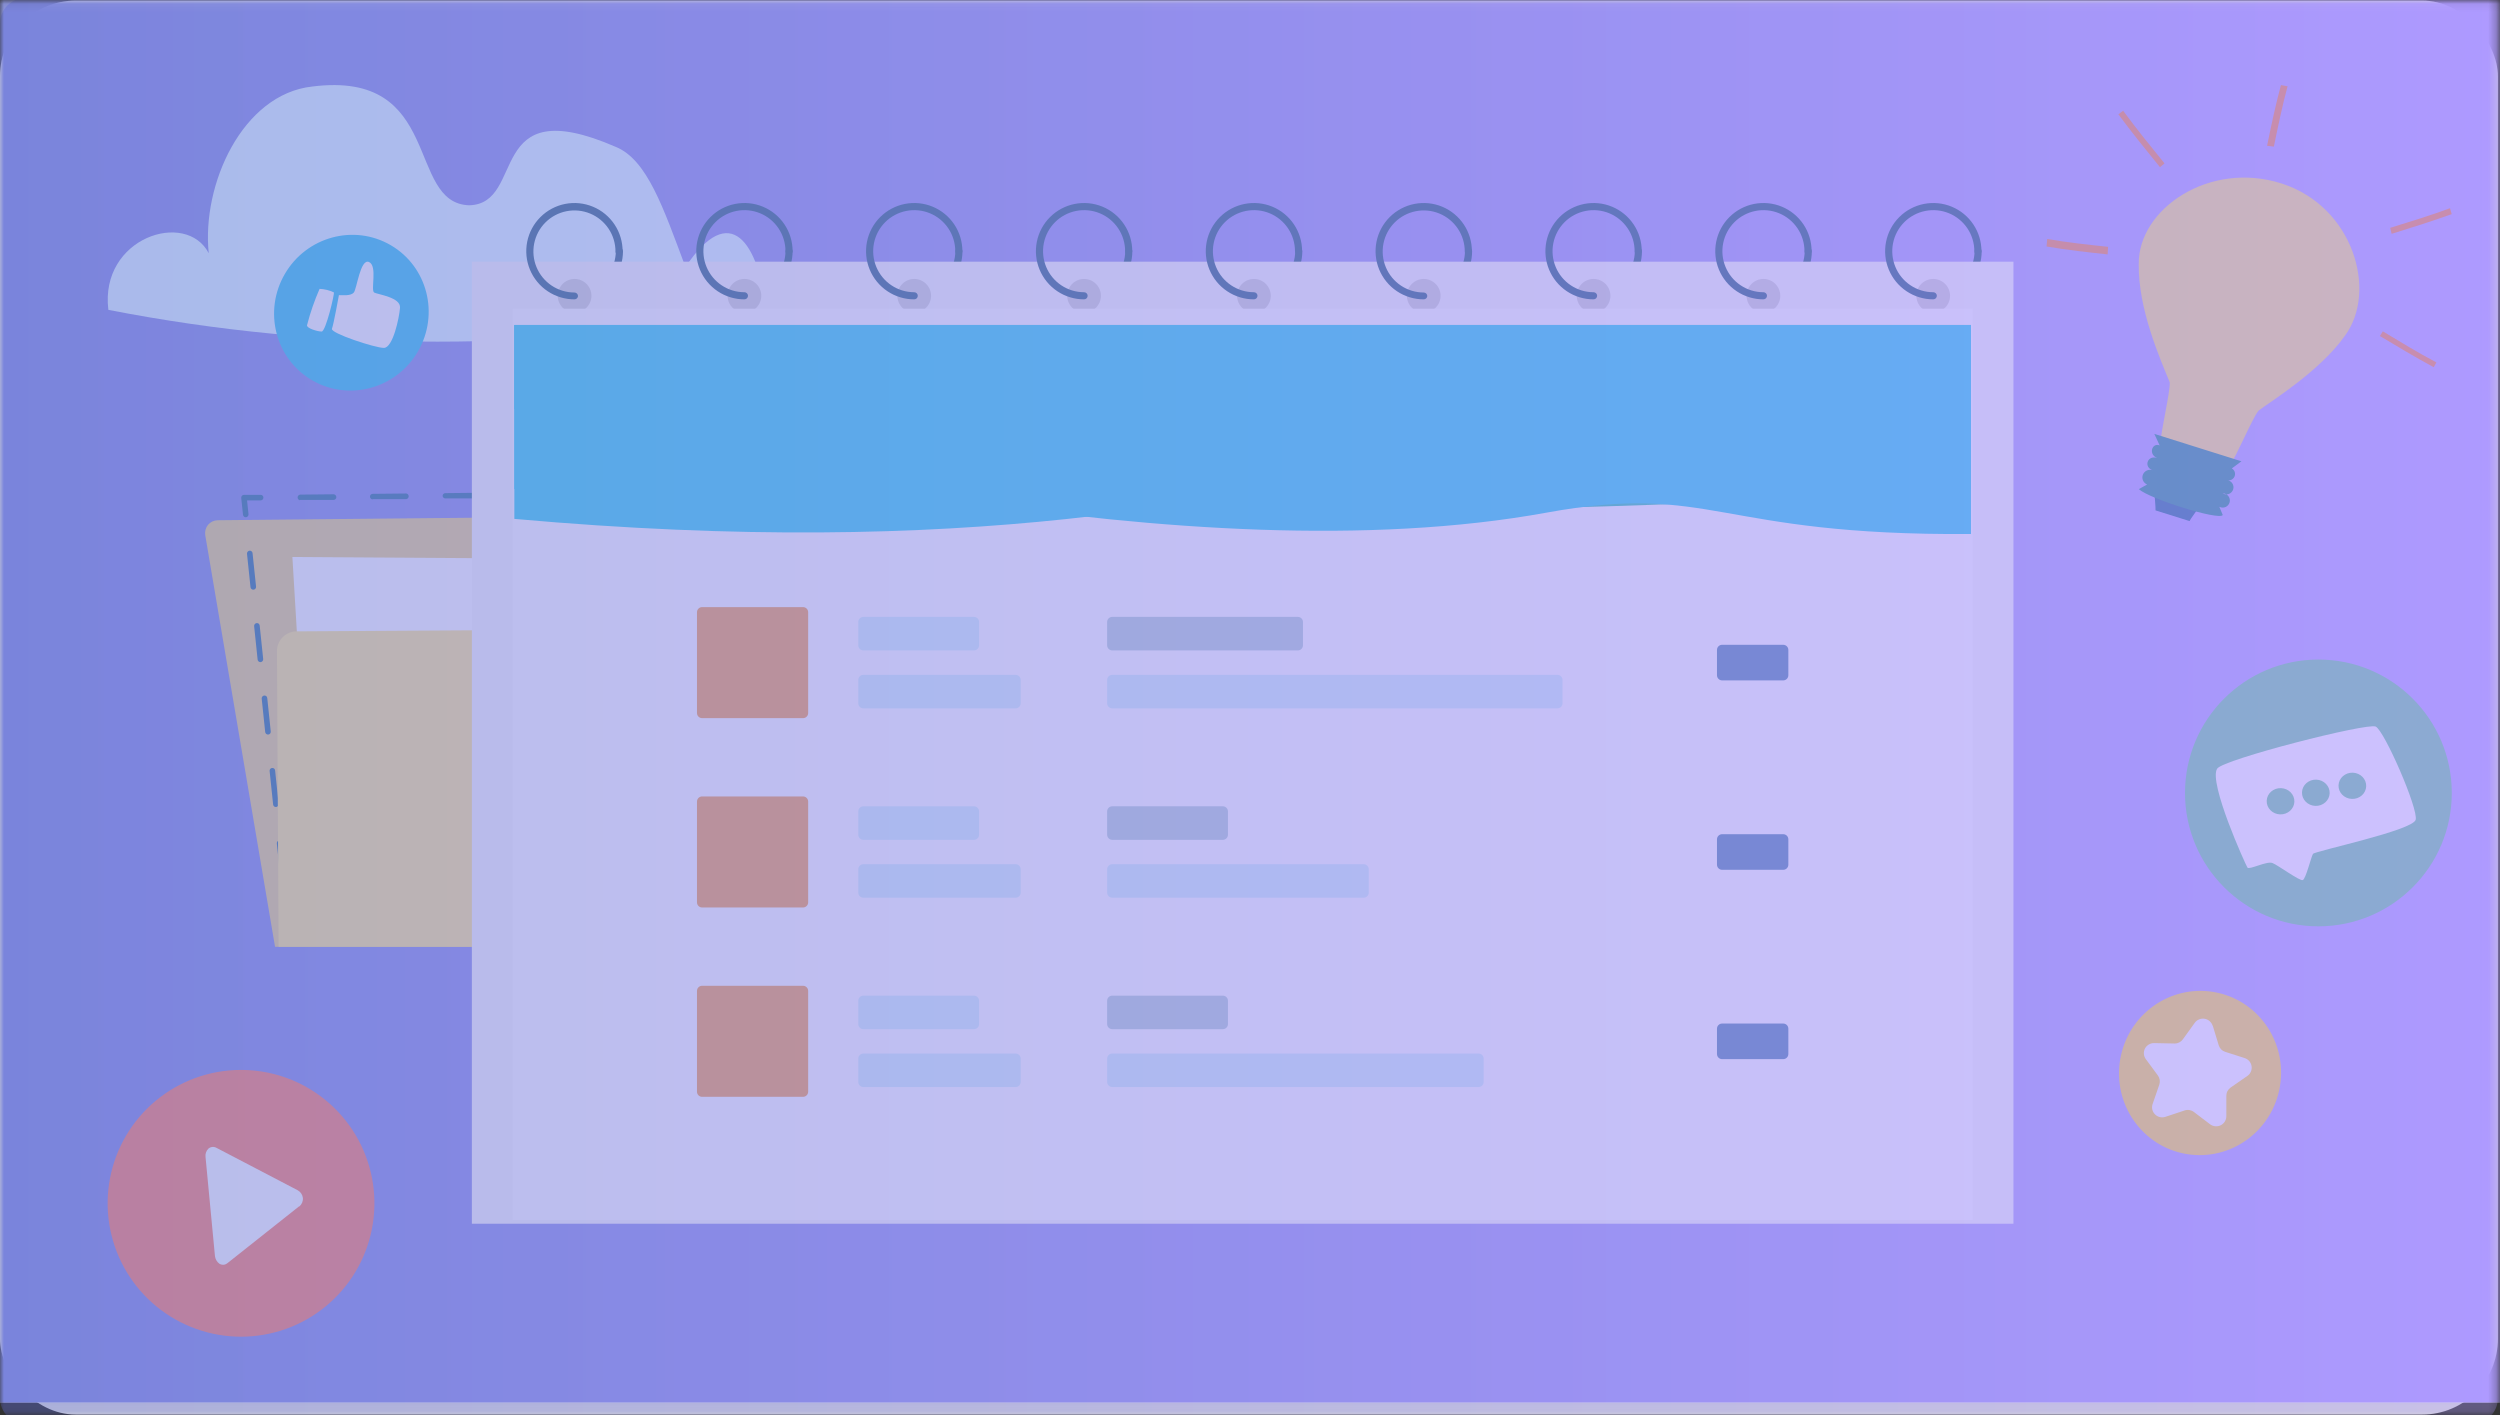 <svg width="318" height="180" viewBox="0 0 318 180" fill="none" xmlns="http://www.w3.org/2000/svg">
<rect x="0" y="0" width="318" height="180" fill="#333333" stroke="none"/>
<rect y="0.074" width="317.733" height="179.86" rx="9.628" fill="#D8D8D8"/>
<mask id="mask0_24_5319" style="mask-type:alpha" maskUnits="userSpaceOnUse" x="0" y="0" width="318" height="180">
<rect y="0.074" width="317.733" height="179.86" fill="white"/>
</mask>
<g mask="url(#mask0_24_5319)">
<path d="M318.283 -0.896H-0.656V178.389H318.283V-0.896Z" fill="white"/>
<path d="M318.162 -0.896H-0.777V178.389H318.162V-0.896Z" fill="url(#paint0_linear_24_5319)"/>
<g opacity="0.39">
<path d="M314.473 -0.267H3.259C1.459 -0.267 -0.001 1.192 -0.001 2.992V177.845C-0.001 179.645 1.459 181.104 3.259 181.104H314.473C316.273 181.104 317.732 179.645 317.732 177.845V2.992C317.732 1.192 316.273 -0.267 314.473 -0.267Z" fill="url(#paint1_linear_24_5319)"/>
<path d="M97.861 120.435L84.343 67.301C84.307 66.845 84.1 66.42 83.763 66.11C83.427 65.8 82.985 65.629 82.528 65.631L27.687 66.175C27.453 66.179 27.223 66.233 27.012 66.333C26.801 66.434 26.613 66.578 26.462 66.756C26.314 66.939 26.206 67.15 26.145 67.377C26.084 67.603 26.071 67.841 26.108 68.073L34.986 120.435H97.861Z" fill="#E5C76A"/>
<path d="M37.99 113.908C38.054 113.908 38.117 113.889 38.171 113.853L41.803 111.584C41.873 111.531 41.921 111.453 41.938 111.366C41.954 111.279 41.938 111.189 41.891 111.114C41.844 111.039 41.771 110.984 41.685 110.96C41.6 110.936 41.509 110.945 41.43 110.985L37.799 113.245C37.736 113.288 37.688 113.35 37.663 113.422C37.637 113.494 37.634 113.572 37.655 113.645C37.676 113.719 37.72 113.784 37.78 113.831C37.84 113.878 37.913 113.905 37.99 113.908ZM36.047 111.865C36.142 111.849 36.229 111.801 36.292 111.729C36.349 111.654 36.375 111.56 36.365 111.466L35.92 107.217C35.91 107.123 35.864 107.035 35.793 106.972C35.717 106.917 35.623 106.891 35.529 106.9C35.484 106.904 35.439 106.917 35.399 106.939C35.358 106.961 35.322 106.991 35.294 107.027C35.263 107.063 35.24 107.105 35.226 107.15C35.212 107.195 35.207 107.243 35.212 107.29L35.657 111.547C35.666 111.636 35.709 111.719 35.776 111.778C35.843 111.837 35.93 111.868 36.02 111.865H36.047ZM45.824 108.997C45.892 108.997 45.958 108.978 46.015 108.942L49.646 106.673C49.702 106.643 49.748 106.598 49.78 106.544C49.812 106.489 49.828 106.427 49.827 106.364C49.825 106.3 49.807 106.238 49.773 106.184C49.74 106.13 49.693 106.086 49.637 106.055C49.582 106.022 49.52 106.004 49.456 106.004C49.391 106.004 49.328 106.022 49.274 106.055L45.643 108.325C45.578 108.366 45.528 108.427 45.5 108.499C45.473 108.571 45.47 108.65 45.491 108.724C45.513 108.797 45.558 108.862 45.62 108.908C45.681 108.954 45.756 108.979 45.833 108.978L45.824 108.997ZM53.667 104.085C53.735 104.086 53.801 104.067 53.858 104.031L57.489 101.761C57.545 101.732 57.592 101.687 57.624 101.632C57.656 101.578 57.672 101.516 57.671 101.453C57.671 101.388 57.653 101.325 57.62 101.271C57.586 101.216 57.538 101.171 57.481 101.141C57.424 101.111 57.361 101.097 57.297 101.101C57.232 101.105 57.17 101.126 57.117 101.162L53.486 103.432C53.421 103.473 53.371 103.534 53.343 103.606C53.316 103.678 53.313 103.757 53.335 103.83C53.356 103.904 53.401 103.969 53.463 104.015C53.525 104.061 53.6 104.086 53.677 104.085H53.667ZM35.085 102.651H35.13C35.223 102.638 35.307 102.588 35.365 102.514C35.423 102.439 35.449 102.345 35.439 102.251L34.994 98.003C34.991 97.956 34.978 97.909 34.956 97.867C34.934 97.825 34.904 97.788 34.867 97.758C34.791 97.701 34.697 97.675 34.603 97.685C34.557 97.69 34.513 97.704 34.472 97.726C34.431 97.748 34.395 97.778 34.366 97.815C34.337 97.851 34.316 97.893 34.304 97.938C34.292 97.983 34.289 98.03 34.295 98.076L34.74 102.333C34.746 102.42 34.786 102.501 34.85 102.56C34.914 102.619 34.998 102.651 35.085 102.651ZM61.511 99.174C61.576 99.174 61.639 99.155 61.693 99.12L65.324 96.85C65.363 96.825 65.397 96.793 65.424 96.754C65.451 96.716 65.469 96.673 65.48 96.628C65.49 96.582 65.491 96.535 65.483 96.489C65.475 96.443 65.458 96.399 65.433 96.36C65.408 96.32 65.375 96.287 65.337 96.26C65.299 96.233 65.256 96.214 65.21 96.204C65.165 96.194 65.118 96.193 65.072 96.201C65.026 96.209 64.982 96.226 64.942 96.251L61.311 98.52C61.246 98.561 61.196 98.623 61.169 98.695C61.142 98.766 61.138 98.845 61.16 98.919C61.181 98.993 61.227 99.058 61.288 99.104C61.35 99.15 61.425 99.174 61.502 99.174H61.511ZM69.345 94.263C69.413 94.263 69.479 94.244 69.536 94.208L73.167 91.939C73.211 91.917 73.25 91.886 73.281 91.848C73.312 91.81 73.335 91.766 73.348 91.719C73.362 91.671 73.365 91.622 73.358 91.573C73.351 91.524 73.334 91.478 73.308 91.436C73.283 91.394 73.248 91.359 73.207 91.331C73.167 91.303 73.121 91.284 73.073 91.275C73.024 91.266 72.975 91.267 72.927 91.278C72.879 91.289 72.835 91.31 72.795 91.34L69.164 93.609C69.1 93.652 69.051 93.713 69.023 93.784C68.996 93.856 68.991 93.934 69.009 94.009C69.032 94.082 69.079 94.146 69.141 94.192C69.203 94.238 69.278 94.263 69.355 94.263H69.345ZM34.123 93.437C34.169 93.432 34.214 93.418 34.255 93.396C34.297 93.374 34.333 93.344 34.363 93.308C34.392 93.272 34.414 93.23 34.428 93.185C34.441 93.14 34.445 93.093 34.44 93.046L33.995 88.789C33.985 88.694 33.94 88.607 33.868 88.544C33.793 88.487 33.699 88.461 33.605 88.471C33.512 88.482 33.427 88.529 33.368 88.602C33.308 88.675 33.28 88.768 33.287 88.861L33.732 93.119C33.743 93.206 33.785 93.285 33.85 93.344C33.915 93.402 33.999 93.435 34.086 93.437H34.123ZM77.189 89.352C77.253 89.352 77.317 89.333 77.371 89.297L81.002 87.028C81.041 87.002 81.075 86.97 81.102 86.932C81.128 86.894 81.147 86.85 81.157 86.805C81.168 86.76 81.169 86.712 81.16 86.666C81.153 86.621 81.135 86.577 81.11 86.537C81.085 86.498 81.053 86.464 81.015 86.437C80.977 86.411 80.933 86.392 80.888 86.382C80.842 86.371 80.796 86.37 80.75 86.378C80.704 86.386 80.659 86.403 80.62 86.428L76.989 88.689C76.922 88.731 76.871 88.794 76.844 88.867C76.816 88.941 76.813 89.022 76.835 89.097C76.858 89.171 76.904 89.235 76.966 89.281C77.028 89.327 77.103 89.351 77.18 89.352H77.189ZM85.023 84.44C85.091 84.442 85.157 84.423 85.214 84.386L88.845 82.116C88.884 82.091 88.918 82.059 88.945 82.021C88.972 81.983 88.991 81.939 89.001 81.894C89.011 81.848 89.012 81.801 89.004 81.755C88.996 81.709 88.979 81.665 88.954 81.626C88.929 81.587 88.897 81.553 88.858 81.526C88.82 81.499 88.777 81.48 88.731 81.47C88.686 81.46 88.639 81.459 88.593 81.467C88.547 81.475 88.503 81.492 88.464 81.517L84.832 83.778C84.769 83.822 84.72 83.885 84.694 83.959C84.668 84.032 84.666 84.112 84.687 84.186C84.709 84.259 84.753 84.323 84.814 84.369C84.874 84.414 84.947 84.44 85.023 84.44ZM33.16 84.223C33.253 84.211 33.339 84.164 33.398 84.091C33.457 84.019 33.486 83.926 33.478 83.832L33.033 79.575C33.023 79.48 32.977 79.392 32.906 79.329C32.83 79.273 32.737 79.247 32.643 79.257C32.55 79.268 32.465 79.315 32.405 79.388C32.346 79.461 32.317 79.554 32.325 79.647L32.77 83.905C32.779 83.992 32.82 84.073 32.885 84.132C32.951 84.191 33.036 84.223 33.124 84.223H33.16ZM90.352 81.118C90.447 81.111 90.535 81.067 90.598 80.996C90.66 80.924 90.693 80.831 90.688 80.737L90.379 76.47C90.372 76.376 90.328 76.289 90.256 76.227C90.185 76.166 90.092 76.136 89.998 76.143C89.904 76.15 89.817 76.194 89.755 76.266C89.694 76.338 89.664 76.43 89.671 76.524L89.98 80.791C89.987 80.88 90.027 80.963 90.093 81.024C90.158 81.085 90.245 81.118 90.334 81.118H90.352ZM32.252 75.008C32.299 75.004 32.344 74.99 32.385 74.968C32.427 74.946 32.463 74.916 32.493 74.879C32.522 74.843 32.544 74.801 32.557 74.756C32.571 74.712 32.575 74.664 32.57 74.618L32.125 70.36C32.121 70.314 32.108 70.27 32.086 70.229C32.064 70.189 32.034 70.153 31.998 70.124C31.962 70.094 31.92 70.071 31.875 70.057C31.829 70.043 31.782 70.038 31.735 70.043C31.643 70.056 31.559 70.104 31.5 70.176C31.441 70.248 31.412 70.34 31.417 70.433L31.862 74.691C31.871 74.778 31.912 74.859 31.978 74.918C32.043 74.977 32.128 75.009 32.216 75.008H32.252ZM89.726 71.876C89.772 71.873 89.817 71.86 89.859 71.839C89.901 71.818 89.938 71.789 89.968 71.754C89.999 71.718 90.022 71.677 90.036 71.633C90.05 71.588 90.056 71.542 90.052 71.495L89.753 67.228C89.743 67.134 89.698 67.046 89.626 66.983C89.591 66.953 89.551 66.93 89.507 66.916C89.463 66.902 89.417 66.897 89.372 66.901C89.325 66.904 89.279 66.916 89.237 66.936C89.195 66.956 89.157 66.985 89.126 67.02C89.065 67.093 89.032 67.187 89.036 67.283L89.344 71.55C89.351 71.639 89.391 71.722 89.457 71.782C89.523 71.843 89.609 71.877 89.698 71.876H89.726ZM31.29 65.794C31.336 65.79 31.38 65.776 31.421 65.754C31.461 65.733 31.497 65.703 31.526 65.667C31.587 65.593 31.616 65.499 31.608 65.404L31.426 63.651H33.151C33.245 63.651 33.335 63.614 33.401 63.548C33.468 63.482 33.505 63.392 33.505 63.298C33.506 63.251 33.498 63.204 33.481 63.161C33.463 63.117 33.437 63.078 33.404 63.044C33.371 63.011 33.331 62.985 33.288 62.968C33.244 62.951 33.198 62.942 33.151 62.944H31.036C30.986 62.944 30.937 62.954 30.892 62.974C30.846 62.995 30.806 63.025 30.773 63.062C30.74 63.099 30.716 63.142 30.7 63.188C30.684 63.235 30.678 63.285 30.682 63.334L30.909 65.476C30.918 65.562 30.957 65.642 31.021 65.701C31.085 65.759 31.167 65.792 31.254 65.794H31.29ZM38.162 63.588H42.429C42.477 63.59 42.524 63.581 42.568 63.562C42.612 63.543 42.651 63.515 42.683 63.479C42.715 63.445 42.742 63.406 42.759 63.362C42.776 63.318 42.784 63.272 42.783 63.225C42.779 63.132 42.74 63.045 42.675 62.98C42.609 62.914 42.521 62.875 42.429 62.871L38.162 62.916C38.077 62.93 37.999 62.973 37.943 63.039C37.887 63.105 37.856 63.189 37.856 63.275C37.856 63.361 37.887 63.445 37.943 63.511C37.999 63.576 38.077 63.62 38.162 63.634V63.588ZM47.413 63.488H51.679C51.765 63.475 51.842 63.431 51.898 63.365C51.954 63.3 51.985 63.216 51.985 63.13C51.985 63.043 51.954 62.96 51.898 62.894C51.842 62.828 51.765 62.785 51.679 62.771L47.413 62.816C47.319 62.816 47.229 62.854 47.163 62.92C47.096 62.986 47.059 63.077 47.059 63.171C47.059 63.264 47.096 63.354 47.163 63.421C47.229 63.487 47.319 63.525 47.413 63.525V63.488ZM56.654 63.398H60.921C60.973 63.406 61.026 63.403 61.077 63.388C61.127 63.374 61.174 63.349 61.214 63.315C61.254 63.281 61.286 63.239 61.308 63.191C61.33 63.143 61.341 63.091 61.341 63.039C61.341 62.986 61.33 62.934 61.308 62.887C61.286 62.839 61.254 62.797 61.214 62.763C61.174 62.728 61.127 62.703 61.077 62.689C61.026 62.675 60.973 62.672 60.921 62.68L56.654 62.726C56.607 62.724 56.561 62.733 56.517 62.75C56.474 62.767 56.434 62.794 56.401 62.827C56.368 62.86 56.342 62.899 56.324 62.943C56.307 62.986 56.299 63.033 56.3 63.08C56.307 63.158 56.341 63.233 56.395 63.29C56.45 63.348 56.521 63.386 56.6 63.398H56.654ZM65.905 63.307L70.171 63.261C70.265 63.261 70.356 63.224 70.422 63.157C70.488 63.091 70.526 63.001 70.526 62.907C70.526 62.813 70.488 62.723 70.422 62.657C70.356 62.59 70.265 62.553 70.171 62.553H65.905C65.811 62.553 65.721 62.59 65.654 62.657C65.588 62.723 65.551 62.813 65.551 62.907C65.551 63.001 65.588 63.091 65.654 63.157C65.721 63.224 65.811 63.261 65.905 63.261V63.307ZM75.146 63.216L79.413 63.171C79.46 63.172 79.507 63.163 79.55 63.146C79.594 63.129 79.633 63.103 79.667 63.071C79.724 63.023 79.764 62.959 79.781 62.888C79.799 62.816 79.793 62.741 79.764 62.673C79.736 62.605 79.686 62.547 79.623 62.51C79.56 62.472 79.487 62.455 79.413 62.462H75.146C75.061 62.476 74.983 62.52 74.927 62.585C74.871 62.651 74.841 62.735 74.841 62.821C74.841 62.907 74.871 62.991 74.927 63.057C74.983 63.122 75.061 63.166 75.146 63.18V63.216ZM84.397 63.125L88.664 63.08C88.757 63.077 88.846 63.039 88.912 62.974C88.977 62.908 89.015 62.819 89.017 62.726C89.017 62.679 89.009 62.633 88.991 62.59C88.973 62.547 88.947 62.508 88.914 62.475C88.881 62.442 88.842 62.416 88.799 62.399C88.756 62.381 88.71 62.372 88.664 62.372H84.397C84.311 62.385 84.234 62.429 84.178 62.495C84.122 62.56 84.091 62.644 84.091 62.73C84.091 62.817 84.122 62.9 84.178 62.966C84.234 63.032 84.311 63.075 84.397 63.089V63.125Z" fill="#015288"/>
<path d="M93.948 85.149L93.04 71.214L37.192 70.851L39.534 109.995L93.948 85.149Z" fill="white"/>
<path d="M35.44 120.435L35.231 82.897C35.212 82.237 35.453 81.594 35.904 81.11C36.354 80.626 36.977 80.338 37.638 80.31L75.402 80.074C76.141 80.015 76.855 79.782 77.486 79.394C78.117 79.005 78.647 78.473 79.033 77.841L80.195 75.762C80.581 75.129 81.112 74.597 81.743 74.209C82.374 73.821 83.088 73.588 83.827 73.529L95.138 73.456C95.799 73.477 96.426 73.758 96.883 74.237C97.339 74.716 97.59 75.355 97.58 76.016L97.825 120.435H35.44Z" fill="#FFE36E"/>
<path d="M68.866 89.769H69.093C69.433 89.734 69.761 89.619 70.048 89.433C70.335 89.247 70.574 88.995 70.745 88.698C71.97 86.501 69.837 81.754 68.929 79.729L68.72 79.266C68.611 79.012 68.493 78.685 68.366 78.304C67.604 76.207 66.333 72.693 63.373 73.638C60.114 74.663 60.55 76.788 60.949 78.667C61.057 79.136 61.133 79.612 61.176 80.092H61.558C61.513 79.594 61.431 79.099 61.312 78.612C60.94 76.797 60.55 74.936 63.492 74.001C66.106 73.184 67.25 76.352 68.031 78.449C68.167 78.83 68.284 79.166 68.403 79.43C68.52 79.693 68.52 79.72 68.611 79.901C69.419 81.717 71.571 86.501 70.427 88.535C70.285 88.784 70.086 88.997 69.846 89.155C69.606 89.312 69.332 89.411 69.047 89.443C68.885 89.462 68.721 89.448 68.565 89.402C68.409 89.355 68.263 89.276 68.139 89.17C66.487 87.899 65.688 82.943 65.543 81.318H65.162C65.325 83.133 66.133 88.072 67.885 89.433C68.167 89.649 68.511 89.767 68.866 89.769Z" fill="#0086CA"/>
<path d="M294.9 117.829C304.27 117.829 311.867 110.233 311.867 100.862C311.867 91.492 304.27 83.895 294.9 83.895C285.529 83.895 277.933 91.492 277.933 100.862C277.933 110.233 285.529 117.829 294.9 117.829Z" fill="#57C58D"/>
<path d="M282.027 97.767C282.817 96.587 301.091 91.912 302.189 92.42C303.288 92.928 307.636 102.905 307.273 104.276C306.91 105.647 294.437 108.252 294.21 108.615C293.983 108.978 293.302 111.802 292.911 111.947C292.521 112.092 289.789 110.068 289.062 109.777C288.336 109.487 286.094 110.685 285.876 110.358C285.658 110.032 280.874 99.501 282.027 97.767Z" fill="white"/>
<path d="M291.844 101.986C291.878 101.065 291.118 100.288 290.146 100.252C289.174 100.216 288.358 100.934 288.324 101.856C288.29 102.777 289.05 103.554 290.022 103.59C290.994 103.626 291.809 102.908 291.844 101.986Z" fill="#57C58D"/>
<path d="M296.332 100.905C296.367 99.984 295.607 99.207 294.635 99.171C293.663 99.135 292.847 99.853 292.813 100.775C292.778 101.696 293.538 102.473 294.51 102.51C295.482 102.546 296.298 101.827 296.332 100.905Z" fill="#57C58D"/>
<path d="M300.98 100.019C301.014 99.097 300.254 98.321 299.282 98.285C298.31 98.249 297.494 98.967 297.46 99.889C297.426 100.811 298.186 101.587 299.158 101.623C300.13 101.659 300.946 100.941 300.98 100.019Z" fill="#57C58D"/>
<path d="M290.011 138.17C290.954 132.477 287.168 127.108 281.554 126.177C275.94 125.247 270.624 129.108 269.681 134.801C268.737 140.494 272.523 145.863 278.137 146.794C283.751 147.724 289.067 143.863 290.011 138.17Z" fill="#FCD329"/>
<path d="M281.465 130.475L282.219 132.953C282.279 133.151 282.386 133.332 282.532 133.479C282.677 133.626 282.857 133.735 283.054 133.797L285.523 134.587C285.751 134.66 285.954 134.794 286.109 134.976C286.264 135.157 286.365 135.379 286.401 135.615C286.437 135.851 286.406 136.092 286.312 136.312C286.218 136.531 286.064 136.72 285.868 136.857L283.735 138.336C283.565 138.455 283.427 138.612 283.332 138.796C283.237 138.979 283.189 139.183 283.19 139.39V141.977C283.192 142.216 283.126 142.451 283.001 142.655C282.876 142.858 282.696 143.023 282.482 143.13C282.268 143.237 282.028 143.283 281.789 143.262C281.55 143.241 281.322 143.154 281.129 143.012L279.06 141.441C278.894 141.315 278.699 141.232 278.493 141.198C278.288 141.165 278.077 141.183 277.879 141.251L275.419 142.068C275.193 142.141 274.95 142.15 274.719 142.092C274.488 142.034 274.277 141.912 274.112 141.741C273.943 141.574 273.826 141.362 273.773 141.131C273.72 140.899 273.733 140.657 273.812 140.434L274.657 137.983C274.726 137.787 274.746 137.577 274.716 137.371C274.686 137.165 274.607 136.97 274.484 136.802L272.95 134.723C272.807 134.531 272.721 134.302 272.702 134.063C272.682 133.824 272.731 133.584 272.841 133.371C272.953 133.16 273.12 132.985 273.325 132.863C273.53 132.741 273.765 132.678 274.003 132.681L276.6 132.735C276.807 132.74 277.012 132.693 277.197 132.6C277.382 132.506 277.542 132.369 277.662 132.2L279.178 130.094C279.319 129.902 279.511 129.752 279.732 129.663C279.953 129.573 280.195 129.547 280.43 129.586C280.665 129.626 280.885 129.73 281.064 129.887C281.244 130.043 281.376 130.247 281.447 130.475H281.465Z" fill="white"/>
<path d="M288.373 18.543C288.89 16.019 289.435 13.413 290.134 10.826L290.979 10.972C290.289 13.541 289.753 16.146 289.236 18.652" fill="#F37934"/>
<path d="M274.748 21.266C272.987 19.096 271.171 16.863 269.455 14.539L270.063 14.085C271.761 16.4 273.576 18.624 275.328 20.785" fill="#F37934"/>
<path d="M268.092 32.359C265.559 32.087 262.936 31.806 260.321 31.352L260.403 30.399C262.999 30.853 265.614 31.125 268.146 31.397" fill="#F37934"/>
<path d="M304.032 28.982C306.529 28.21 309.107 27.42 311.64 26.485L311.858 27.239C309.307 28.147 306.72 28.973 304.214 29.744" fill="#F37934"/>
<path d="M303.09 42.146C305.296 43.471 307.566 44.869 309.908 46.095L309.572 46.712C307.22 45.441 304.942 44.07 302.727 42.745" fill="#F37934"/>
<path fill-rule="evenodd" clip-rule="evenodd" d="M274.02 62.372C274.02 62.526 274.22 64.759 274.184 64.923L278.523 66.284C278.523 66.121 279.858 64.378 279.894 64.215L274.02 62.372Z" fill="#015288"/>
<path fill-rule="evenodd" clip-rule="evenodd" d="M275.99 48.637C276.072 49.817 274.801 55.118 274.837 56.29L283.671 59.104C284.424 58.196 286.512 53.121 287.302 52.223C288.773 51.097 295.118 47.212 298.295 42.681C302.435 37.053 299.375 26.268 290.207 23.336C281.038 20.404 271.978 26.577 272.05 33.576C271.96 39.323 274.783 45.659 275.99 48.637Z" fill="#F7DA64"/>
<path fill-rule="evenodd" clip-rule="evenodd" d="M274.029 55.191C274.383 55.944 274.546 56.307 274.71 56.661C273.757 56.253 273.203 57.805 274.419 58.268C273.166 57.814 272.604 59.412 273.829 59.82C273.589 59.731 273.324 59.739 273.09 59.842C272.856 59.946 272.672 60.137 272.576 60.374C272.483 60.611 272.488 60.876 272.588 61.11C272.688 61.345 272.876 61.53 273.112 61.627L272.059 62.217C273.421 63.47 282.299 66.23 282.735 65.512C282.599 65.186 282.453 64.823 282.299 64.459C282.421 64.525 282.557 64.562 282.695 64.567C282.834 64.573 282.972 64.546 283.099 64.49C283.225 64.434 283.338 64.349 283.427 64.243C283.516 64.136 283.579 64.011 283.612 63.876C283.645 63.741 283.647 63.601 283.617 63.465C283.587 63.33 283.526 63.203 283.44 63.094C283.353 62.986 283.244 62.899 283.118 62.84C282.993 62.78 282.855 62.751 282.717 62.753C282.834 62.825 282.967 62.87 283.104 62.883C283.242 62.897 283.381 62.878 283.51 62.83C283.64 62.782 283.756 62.704 283.851 62.604C283.946 62.504 284.017 62.383 284.059 62.251C284.1 62.119 284.111 61.98 284.09 61.843C284.069 61.707 284.018 61.577 283.939 61.463C283.86 61.349 283.756 61.255 283.636 61.188C283.515 61.12 283.381 61.081 283.243 61.073C283.436 61.13 283.643 61.114 283.825 61.029C284.007 60.944 284.152 60.795 284.232 60.61C284.312 60.427 284.321 60.221 284.257 60.031C284.194 59.842 284.062 59.682 283.888 59.584L285.113 58.676L274.029 55.191Z" fill="#02797D"/>
<path d="M13.78 39.377C12.681 30.217 23.684 26.667 26.552 32.214C25.645 23.472 30.819 11.997 39.707 11.008C56.483 8.874 51.617 25.859 59.678 26.114C67.05 25.923 61.557 11.407 78.316 18.679C82.319 20.304 84.362 26.413 87.194 33.966C92.931 25.351 96.454 30.961 97.507 39.413C69.858 44.805 41.428 44.805 13.78 39.413V39.377Z" fill="#D9F8FF"/>
<path d="M53.16 44.706C55.923 39.962 54.374 33.908 49.7 31.186C45.025 28.463 38.995 30.101 36.232 34.845C33.469 39.589 35.019 45.642 39.693 48.365C44.368 51.088 50.397 49.45 53.16 44.706Z" fill="#00BAF0"/>
<path d="M43.111 37.543C43.611 37.543 44.609 37.661 45 37.216C45.39 36.771 45.835 32.831 46.943 33.331C48.05 33.83 47.106 36.962 47.605 37.216C48.105 37.47 50.991 37.824 50.882 39.15C50.773 40.475 49.974 44.252 48.83 44.252C47.687 44.252 42.004 42.373 42.222 41.819C42.44 41.265 43.111 37.543 43.111 37.543Z" fill="white"/>
<path d="M40.65 36.744C41.279 36.771 41.896 36.922 42.466 37.189C42.584 37.325 41.44 42.173 40.913 42.173C40.387 42.173 38.998 41.755 39.052 41.374C39.46 39.791 39.995 38.242 40.65 36.744Z" fill="white"/>
<path d="M29.076 136.167C25.167 136.533 21.507 138.244 18.718 141.007C15.929 143.77 14.184 147.414 13.782 151.319C13.379 155.225 14.343 159.149 16.509 162.423C18.675 165.697 21.91 168.118 25.662 169.274C29.413 170.431 33.45 170.25 37.084 168.764C40.717 167.277 43.723 164.577 45.588 161.122C47.453 157.668 48.063 153.674 47.314 149.82C46.564 145.966 44.501 142.492 41.477 139.989C38.013 137.121 33.553 135.747 29.076 136.167Z" fill="#FF6243"/>
<path d="M38.027 153.461L28.949 160.659C28.819 160.775 28.659 160.851 28.486 160.877C28.291 160.893 28.096 160.852 27.924 160.759C27.763 160.644 27.629 160.496 27.529 160.326C27.429 160.155 27.365 159.966 27.342 159.77L26.144 147.178C26.117 146.982 26.136 146.781 26.201 146.594C26.266 146.406 26.374 146.236 26.517 146.098C26.658 145.981 26.832 145.91 27.015 145.893C27.198 145.877 27.382 145.917 27.542 146.008L37.864 151.4C38.045 151.498 38.2 151.638 38.315 151.809C38.431 151.979 38.503 152.176 38.527 152.38C38.545 152.586 38.511 152.793 38.431 152.983C38.35 153.172 38.224 153.34 38.064 153.47L38.027 153.461Z" fill="white"/>
<path d="M99.415 35.555C99.331 35.554 99.249 35.531 99.177 35.488C99.105 35.445 99.046 35.383 99.006 35.31C98.966 35.239 98.946 35.16 98.946 35.079C98.946 34.998 98.966 34.918 99.006 34.847C99.59 33.993 99.906 32.985 99.914 31.951C99.914 31.831 99.962 31.715 100.047 31.63C100.132 31.545 100.247 31.497 100.368 31.497C100.487 31.5 100.602 31.548 100.686 31.633C100.771 31.718 100.819 31.832 100.821 31.951C100.821 33.16 100.461 34.342 99.787 35.346C99.747 35.409 99.692 35.461 99.627 35.497C99.562 35.534 99.489 35.554 99.415 35.555Z" fill="#02446A"/>
<path d="M77.808 35.555C77.726 35.553 77.646 35.53 77.577 35.487C77.507 35.444 77.45 35.384 77.412 35.312C77.373 35.24 77.353 35.159 77.356 35.078C77.359 34.996 77.383 34.916 77.426 34.847C78.01 33.993 78.326 32.985 78.334 31.951C78.334 31.831 78.382 31.715 78.467 31.63C78.552 31.545 78.667 31.497 78.788 31.497C78.908 31.497 79.024 31.545 79.109 31.63C79.194 31.715 79.242 31.831 79.242 31.951C79.244 33.16 78.887 34.342 78.216 35.346C78.171 35.413 78.11 35.467 78.039 35.504C77.967 35.54 77.888 35.558 77.808 35.555Z" fill="#02446A"/>
<path d="M142.616 35.555C142.534 35.554 142.454 35.53 142.384 35.487C142.314 35.444 142.256 35.383 142.217 35.31C142.175 35.24 142.152 35.16 142.152 35.079C142.152 34.997 142.175 34.917 142.217 34.847C142.805 33.995 143.121 32.986 143.125 31.951C143.125 31.831 143.173 31.715 143.258 31.63C143.343 31.545 143.458 31.497 143.579 31.497C143.699 31.497 143.815 31.545 143.9 31.63C143.985 31.715 144.033 31.831 144.033 31.951C144.035 33.16 143.678 34.342 143.007 35.346C142.964 35.41 142.906 35.463 142.838 35.5C142.77 35.536 142.694 35.555 142.616 35.555Z" fill="#02446A"/>
<path d="M121.01 35.555C120.928 35.553 120.848 35.529 120.778 35.486C120.708 35.443 120.65 35.382 120.611 35.31C120.566 35.241 120.542 35.161 120.542 35.079C120.542 34.997 120.566 34.916 120.611 34.847C121.195 33.994 121.511 32.985 121.518 31.951C121.521 31.832 121.569 31.718 121.654 31.633C121.738 31.548 121.853 31.5 121.972 31.497C122.093 31.497 122.208 31.545 122.293 31.63C122.378 31.715 122.426 31.831 122.426 31.951C122.429 33.16 122.072 34.342 121.401 35.346C121.359 35.412 121.301 35.465 121.233 35.502C121.164 35.538 121.087 35.557 121.01 35.555Z" fill="#02446A"/>
<path d="M207.423 35.555C207.341 35.553 207.262 35.53 207.192 35.487C207.122 35.444 207.065 35.384 207.027 35.312C206.988 35.24 206.969 35.159 206.972 35.078C206.974 34.996 206.998 34.916 207.042 34.847C207.625 33.993 207.941 32.985 207.95 31.951C207.95 31.831 207.997 31.715 208.082 31.63C208.168 31.545 208.283 31.497 208.403 31.497C208.524 31.497 208.639 31.545 208.724 31.63C208.809 31.715 208.857 31.831 208.857 31.951C208.861 33.161 208.5 34.344 207.822 35.346C207.78 35.414 207.721 35.468 207.651 35.505C207.581 35.542 207.502 35.559 207.423 35.555Z" fill="#02446A"/>
<path d="M185.818 35.555C185.736 35.553 185.657 35.53 185.587 35.487C185.518 35.444 185.461 35.384 185.422 35.312C185.383 35.24 185.364 35.159 185.366 35.078C185.369 34.996 185.393 34.916 185.436 34.847C186.02 33.993 186.336 32.985 186.344 31.951C186.344 31.831 186.392 31.715 186.477 31.63C186.562 31.545 186.678 31.497 186.798 31.497C186.919 31.497 187.034 31.545 187.12 31.63C187.205 31.715 187.252 31.831 187.252 31.951C187.256 33.161 186.895 34.344 186.218 35.346C186.176 35.414 186.116 35.468 186.046 35.505C185.976 35.542 185.897 35.559 185.818 35.555Z" fill="#02446A"/>
<path d="M164.222 35.555C164.141 35.553 164.061 35.53 163.991 35.487C163.922 35.444 163.865 35.384 163.826 35.312C163.787 35.24 163.768 35.159 163.77 35.078C163.773 34.996 163.798 34.916 163.841 34.847C164.425 33.993 164.741 32.985 164.749 31.951C164.749 31.831 164.796 31.715 164.881 31.63C164.966 31.545 165.082 31.497 165.203 31.497C165.322 31.5 165.436 31.548 165.521 31.633C165.606 31.718 165.654 31.832 165.657 31.951C165.656 33.16 165.295 34.342 164.622 35.346C164.581 35.409 164.526 35.461 164.462 35.497C164.397 35.534 164.324 35.554 164.249 35.555H164.222Z" fill="#02446A"/>
<path d="M250.635 35.555C250.554 35.553 250.474 35.53 250.404 35.487C250.335 35.444 250.278 35.384 250.239 35.312C250.2 35.24 250.181 35.159 250.184 35.078C250.187 34.996 250.211 34.916 250.254 34.847C250.838 33.993 251.154 32.985 251.162 31.951C251.162 31.831 251.21 31.715 251.295 31.63C251.38 31.545 251.495 31.497 251.616 31.497C251.735 31.5 251.849 31.548 251.934 31.633C252.019 31.718 252.067 31.832 252.07 31.951C252.073 33.161 251.713 34.344 251.035 35.346C250.993 35.414 250.933 35.468 250.863 35.505C250.793 35.542 250.714 35.559 250.635 35.555Z" fill="#02446A"/>
<path d="M229.03 35.555C228.948 35.553 228.869 35.53 228.799 35.487C228.73 35.444 228.673 35.384 228.634 35.312C228.595 35.24 228.576 35.159 228.579 35.078C228.581 34.996 228.605 34.916 228.649 34.847C229.232 33.993 229.548 32.985 229.556 31.951C229.556 31.831 229.604 31.715 229.689 31.63C229.775 31.545 229.89 31.497 230.01 31.497C230.13 31.5 230.244 31.548 230.329 31.633C230.414 31.718 230.462 31.832 230.464 31.951C230.468 33.161 230.108 34.344 229.43 35.346C229.39 35.41 229.335 35.462 229.27 35.498C229.205 35.535 229.132 35.554 229.057 35.555H229.03Z" fill="#02446A"/>
<path d="M256.109 33.286H60.023V155.658H256.109V33.286Z" fill="#F7F7F7"/>
<path d="M73.087 39.767C74.271 39.767 75.23 38.808 75.23 37.625C75.23 36.442 74.271 35.483 73.087 35.483C71.904 35.483 70.945 36.442 70.945 37.625C70.945 38.808 71.904 39.767 73.087 39.767Z" fill="#CCCCCC"/>
<path d="M94.693 39.767C95.876 39.767 96.835 38.808 96.835 37.625C96.835 36.442 95.876 35.483 94.693 35.483C93.51 35.483 92.55 36.442 92.55 37.625C92.55 38.808 93.51 39.767 94.693 39.767Z" fill="#CCCCCC"/>
<path d="M116.289 39.767C117.473 39.767 118.432 38.808 118.432 37.625C118.432 36.442 117.473 35.483 116.289 35.483C115.106 35.483 114.147 36.442 114.147 37.625C114.147 38.808 115.106 39.767 116.289 39.767Z" fill="#CCCCCC"/>
<path d="M137.895 39.767C139.078 39.767 140.037 38.808 140.037 37.625C140.037 36.442 139.078 35.483 137.895 35.483C136.712 35.483 135.752 36.442 135.752 37.625C135.752 38.808 136.712 39.767 137.895 39.767Z" fill="#CCCCCC"/>
<path d="M159.501 39.767C160.684 39.767 161.643 38.808 161.643 37.625C161.643 36.442 160.684 35.483 159.501 35.483C158.318 35.483 157.359 36.442 157.359 37.625C157.359 38.808 158.318 39.767 159.501 39.767Z" fill="#CCCCCC"/>
<path d="M181.098 39.767C182.282 39.767 183.241 38.808 183.241 37.625C183.241 36.442 182.282 35.483 181.098 35.483C179.915 35.483 178.956 36.442 178.956 37.625C178.956 38.808 179.915 39.767 181.098 39.767Z" fill="#CCCCCC"/>
<path d="M202.703 39.767C203.886 39.767 204.846 38.808 204.846 37.625C204.846 36.442 203.886 35.483 202.703 35.483C201.52 35.483 200.561 36.442 200.561 37.625C200.561 38.808 201.52 39.767 202.703 39.767Z" fill="#CCCCCC"/>
<path d="M224.309 39.767C225.492 39.767 226.451 38.808 226.451 37.625C226.451 36.442 225.492 35.483 224.309 35.483C223.126 35.483 222.167 36.442 222.167 37.625C222.167 38.808 223.126 39.767 224.309 39.767Z" fill="#CCCCCC"/>
<path d="M245.905 39.767C247.089 39.767 248.048 38.808 248.048 37.625C248.048 36.442 247.089 35.483 245.905 35.483C244.722 35.483 243.763 36.442 243.763 37.625C243.763 38.808 244.722 39.767 245.905 39.767Z" fill="#CCCCCC"/>
<path d="M73.087 38.079C71.873 38.082 70.685 37.725 69.674 37.052C68.663 36.38 67.875 35.422 67.409 34.3C66.944 33.179 66.822 31.944 67.059 30.753C67.297 29.562 67.883 28.469 68.743 27.612C69.603 26.754 70.698 26.172 71.889 25.938C73.081 25.704 74.315 25.83 75.435 26.299C76.555 26.767 77.51 27.558 78.18 28.571C78.85 29.584 79.204 30.773 79.197 31.987C79.197 32.108 79.149 32.223 79.064 32.308C78.978 32.394 78.863 32.441 78.743 32.441C78.622 32.441 78.507 32.394 78.422 32.308C78.337 32.223 78.289 32.108 78.289 31.987C78.289 30.955 77.983 29.946 77.409 29.087C76.835 28.229 76.02 27.56 75.066 27.165C74.112 26.77 73.063 26.666 72.051 26.868C71.038 27.069 70.108 27.566 69.378 28.296C68.648 29.026 68.151 29.956 67.949 30.969C67.748 31.982 67.851 33.031 68.246 33.985C68.641 34.939 69.311 35.754 70.169 36.328C71.028 36.901 72.037 37.207 73.069 37.207C73.189 37.207 73.305 37.255 73.39 37.34C73.475 37.425 73.523 37.541 73.523 37.661C73.514 37.772 73.465 37.876 73.385 37.953C73.304 38.03 73.198 38.075 73.087 38.079Z" fill="#02446A"/>
<path d="M94.692 38.079C93.48 38.079 92.295 37.72 91.288 37.046C90.28 36.373 89.495 35.416 89.031 34.296C88.567 33.177 88.446 31.944 88.682 30.756C88.919 29.567 89.502 28.475 90.359 27.618C91.216 26.761 92.308 26.178 93.496 25.941C94.685 25.705 95.918 25.826 97.037 26.29C98.157 26.754 99.114 27.539 99.787 28.547C100.461 29.555 100.82 30.739 100.82 31.951C100.82 32.072 100.772 32.187 100.687 32.272C100.602 32.357 100.486 32.405 100.366 32.405C100.245 32.405 100.13 32.357 100.045 32.272C99.96 32.187 99.912 32.072 99.912 31.951C99.912 30.919 99.606 29.91 99.032 29.051C98.459 28.193 97.644 27.524 96.69 27.129C95.736 26.734 94.686 26.63 93.674 26.832C92.661 27.033 91.731 27.53 91.001 28.26C90.271 28.99 89.774 29.92 89.573 30.933C89.371 31.945 89.475 32.995 89.87 33.949C90.265 34.903 90.934 35.718 91.792 36.291C92.65 36.865 93.66 37.171 94.692 37.171C94.812 37.171 94.928 37.219 95.013 37.304C95.098 37.389 95.146 37.505 95.146 37.625C95.144 37.745 95.095 37.859 95.011 37.944C94.926 38.028 94.812 38.077 94.692 38.079Z" fill="#02446A"/>
<path d="M116.289 38.079C115.077 38.079 113.892 37.72 112.884 37.046C111.877 36.373 111.092 35.416 110.628 34.296C110.164 33.177 110.043 31.944 110.279 30.756C110.515 29.567 111.099 28.475 111.956 27.618C112.813 26.761 113.905 26.178 115.093 25.941C116.282 25.705 117.514 25.826 118.634 26.29C119.753 26.754 120.711 27.539 121.384 28.547C122.057 29.555 122.416 30.739 122.416 31.951C122.416 32.072 122.369 32.187 122.283 32.272C122.198 32.357 122.083 32.405 121.963 32.405C121.842 32.405 121.727 32.357 121.642 32.272C121.556 32.187 121.509 32.072 121.509 31.951C121.509 30.919 121.203 29.91 120.629 29.051C120.056 28.193 119.24 27.524 118.287 27.129C117.333 26.734 116.283 26.63 115.271 26.832C114.258 27.033 113.328 27.53 112.598 28.26C111.868 28.99 111.371 29.92 111.169 30.933C110.968 31.945 111.071 32.995 111.466 33.949C111.862 34.903 112.531 35.718 113.389 36.291C114.247 36.865 115.256 37.171 116.289 37.171C116.409 37.171 116.525 37.219 116.61 37.304C116.695 37.389 116.743 37.505 116.743 37.625C116.743 37.745 116.695 37.861 116.61 37.946C116.525 38.031 116.409 38.079 116.289 38.079Z" fill="#02446A"/>
<path d="M137.895 38.079C136.683 38.079 135.498 37.72 134.491 37.046C133.483 36.373 132.698 35.416 132.234 34.296C131.77 33.177 131.649 31.944 131.885 30.756C132.121 29.567 132.705 28.475 133.562 27.618C134.419 26.761 135.511 26.178 136.7 25.941C137.888 25.705 139.12 25.826 140.24 26.29C141.36 26.754 142.317 27.539 142.99 28.547C143.663 29.555 144.023 30.739 144.023 31.951C144.023 32.072 143.975 32.187 143.89 32.272C143.805 32.357 143.689 32.405 143.569 32.405C143.449 32.405 143.333 32.357 143.248 32.272C143.163 32.187 143.115 32.072 143.115 31.951C143.115 30.919 142.809 29.91 142.235 29.051C141.662 28.193 140.846 27.524 139.893 27.129C138.939 26.734 137.889 26.63 136.877 26.832C135.864 27.033 134.934 27.53 134.204 28.26C133.474 28.99 132.977 29.92 132.776 30.933C132.574 31.945 132.677 32.995 133.073 33.949C133.468 34.903 134.137 35.718 134.995 36.291C135.853 36.865 136.863 37.171 137.895 37.171C138.016 37.171 138.131 37.219 138.216 37.304C138.301 37.389 138.349 37.505 138.349 37.625C138.349 37.745 138.301 37.861 138.216 37.946C138.131 38.031 138.016 38.079 137.895 38.079Z" fill="#02446A"/>
<path d="M181.098 38.079C179.884 38.079 178.698 37.718 177.689 37.044C176.681 36.369 175.896 35.409 175.433 34.288C174.971 33.166 174.851 31.932 175.091 30.742C175.33 29.553 175.917 28.461 176.778 27.605C177.638 26.75 178.734 26.169 179.925 25.937C181.116 25.704 182.349 25.831 183.468 26.3C184.587 26.77 185.541 27.561 186.21 28.573C186.879 29.586 187.233 30.774 187.225 31.987C187.225 32.108 187.178 32.223 187.092 32.308C187.007 32.394 186.892 32.441 186.772 32.441C186.651 32.441 186.536 32.394 186.451 32.308C186.365 32.223 186.318 32.108 186.318 31.987C186.318 30.955 186.011 29.946 185.438 29.087C184.864 28.229 184.049 27.56 183.095 27.165C182.141 26.77 181.092 26.666 180.08 26.868C179.067 27.069 178.137 27.566 177.407 28.296C176.677 29.026 176.179 29.956 175.978 30.969C175.777 31.982 175.88 33.031 176.275 33.985C176.67 34.939 177.339 35.754 178.198 36.328C179.056 36.901 180.065 37.207 181.098 37.207C181.218 37.207 181.334 37.255 181.419 37.34C181.504 37.425 181.552 37.541 181.552 37.661C181.542 37.775 181.491 37.882 181.407 37.959C181.323 38.036 181.212 38.079 181.098 38.079Z" fill="#02446A"/>
<path d="M159.501 38.079C158.289 38.079 157.105 37.72 156.097 37.046C155.089 36.373 154.304 35.416 153.84 34.296C153.376 33.177 153.255 31.944 153.491 30.756C153.728 29.567 154.311 28.475 155.168 27.618C156.025 26.761 157.117 26.178 158.306 25.941C159.494 25.705 160.726 25.826 161.846 26.29C162.966 26.754 163.923 27.539 164.596 28.547C165.269 29.555 165.629 30.739 165.629 31.951C165.629 32.072 165.581 32.187 165.496 32.272C165.411 32.357 165.295 32.405 165.175 32.405C165.055 32.405 164.939 32.357 164.854 32.272C164.769 32.187 164.721 32.072 164.721 31.951C164.721 30.919 164.415 29.91 163.841 29.051C163.268 28.193 162.453 27.524 161.499 27.129C160.545 26.734 159.496 26.63 158.483 26.832C157.47 27.033 156.54 27.53 155.81 28.26C155.08 28.99 154.583 29.92 154.381 30.933C154.18 31.945 154.283 32.995 154.678 33.949C155.074 34.903 155.743 35.718 156.601 36.291C157.46 36.865 158.469 37.171 159.501 37.171C159.622 37.171 159.737 37.219 159.822 37.304C159.907 37.389 159.955 37.505 159.955 37.625C159.953 37.745 159.904 37.859 159.819 37.944C159.735 38.028 159.621 38.077 159.501 38.079Z" fill="#02446A"/>
<path d="M202.703 38.079C201.491 38.079 200.307 37.72 199.299 37.046C198.291 36.373 197.506 35.416 197.042 34.296C196.578 33.177 196.457 31.944 196.693 30.756C196.93 29.567 197.513 28.475 198.37 27.618C199.227 26.761 200.319 26.178 201.508 25.941C202.696 25.705 203.929 25.826 205.048 26.29C206.168 26.754 207.125 27.539 207.799 28.547C208.472 29.555 208.831 30.739 208.831 31.951C208.831 32.072 208.783 32.187 208.698 32.272C208.613 32.357 208.497 32.405 208.377 32.405C208.257 32.405 208.141 32.357 208.056 32.272C207.971 32.187 207.923 32.072 207.923 31.951C207.923 30.919 207.617 29.91 207.044 29.051C206.47 28.193 205.655 27.524 204.701 27.129C203.747 26.734 202.698 26.63 201.685 26.832C200.672 27.033 199.743 27.53 199.013 28.26C198.283 28.99 197.785 29.92 197.584 30.933C197.382 31.945 197.486 32.995 197.881 33.949C198.276 34.903 198.945 35.718 199.803 36.291C200.662 36.865 201.671 37.171 202.703 37.171C202.824 37.171 202.939 37.219 203.024 37.304C203.109 37.389 203.157 37.505 203.157 37.625C203.155 37.745 203.107 37.859 203.022 37.944C202.937 38.028 202.823 38.077 202.703 38.079Z" fill="#02446A"/>
<path d="M224.309 38.079C223.097 38.079 221.912 37.72 220.905 37.046C219.897 36.373 219.111 35.416 218.647 34.296C218.184 33.177 218.062 31.944 218.299 30.756C218.535 29.567 219.119 28.475 219.976 27.618C220.833 26.761 221.925 26.178 223.113 25.941C224.302 25.705 225.534 25.826 226.654 26.29C227.773 26.754 228.73 27.539 229.404 28.547C230.077 29.555 230.437 30.739 230.437 31.951C230.437 32.072 230.389 32.187 230.304 32.272C230.218 32.357 230.103 32.405 229.983 32.405C229.862 32.405 229.747 32.357 229.662 32.272C229.577 32.187 229.529 32.072 229.529 31.951C229.529 30.919 229.222 29.91 228.649 29.051C228.075 28.193 227.26 27.524 226.306 27.129C225.352 26.734 224.303 26.63 223.29 26.832C222.278 27.033 221.348 27.53 220.618 28.26C219.888 28.99 219.391 29.92 219.189 30.933C218.988 31.945 219.091 32.995 219.486 33.949C219.881 34.903 220.55 35.718 221.409 36.291C222.267 36.865 223.276 37.171 224.309 37.171C224.429 37.171 224.545 37.219 224.63 37.304C224.715 37.389 224.763 37.505 224.763 37.625C224.76 37.745 224.712 37.859 224.627 37.944C224.542 38.028 224.429 38.077 224.309 38.079Z" fill="#02446A"/>
<path d="M245.915 38.079C244.704 38.079 243.519 37.72 242.511 37.046C241.503 36.373 240.718 35.416 240.254 34.296C239.79 33.177 239.669 31.944 239.906 30.756C240.142 29.567 240.726 28.475 241.583 27.618C242.44 26.761 243.531 26.178 244.72 25.941C245.909 25.705 247.141 25.826 248.26 26.29C249.38 26.754 250.337 27.539 251.01 28.547C251.684 29.555 252.043 30.739 252.043 31.951C252.043 32.072 251.995 32.187 251.91 32.272C251.825 32.357 251.71 32.405 251.589 32.405C251.469 32.405 251.353 32.357 251.268 32.272C251.183 32.187 251.135 32.072 251.135 31.951C251.135 30.919 250.829 29.91 250.256 29.051C249.682 28.193 248.867 27.524 247.913 27.129C246.959 26.734 245.91 26.63 244.897 26.832C243.885 27.033 242.954 27.53 242.224 28.26C241.494 28.99 240.997 29.92 240.796 30.933C240.594 31.945 240.698 32.995 241.093 33.949C241.488 34.903 242.157 35.718 243.016 36.291C243.874 36.865 244.883 37.171 245.915 37.171C246.036 37.171 246.151 37.219 246.236 37.304C246.322 37.389 246.369 37.505 246.369 37.625C246.367 37.745 246.318 37.859 246.234 37.944C246.149 38.028 246.035 38.077 245.915 38.079Z" fill="#02446A"/>
<path d="M250.926 39.268H65.207V155.168H250.926V39.268Z" fill="white"/>
<path d="M250.708 62.208C189.009 66.112 127.124 66.112 65.425 62.208V41.328H250.708V62.208Z" fill="url(#paint2_linear_24_5319)"/>
<path d="M250.708 59.222C197.565 35.918 180.807 76.343 65.425 66.003V41.347H250.708V59.222Z" fill="url(#paint3_linear_24_5319)"/>
<path d="M250.708 67.927C218.154 68.163 217.891 61.355 196.739 65.204C151.394 73.483 87.802 57.27 65.425 52.023V41.338H250.708V67.927Z" fill="url(#paint4_linear_24_5319)"/>
<path d="M102.145 77.224H89.309C88.948 77.224 88.656 77.516 88.656 77.877V90.695C88.656 91.056 88.948 91.349 89.309 91.349H102.145C102.506 91.349 102.799 91.056 102.799 90.695V77.877C102.799 77.516 102.506 77.224 102.145 77.224Z" fill="#F18C29"/>
<path d="M123.887 78.467H109.826C109.465 78.467 109.172 78.76 109.172 79.121V82.08C109.172 82.441 109.465 82.734 109.826 82.734H123.887C124.248 82.734 124.541 82.441 124.541 82.08V79.121C124.541 78.76 124.248 78.467 123.887 78.467Z" fill="#CCF0F8"/>
<path d="M129.18 85.839H109.826C109.465 85.839 109.172 86.131 109.172 86.492V89.452C109.172 89.813 109.465 90.105 109.826 90.105H129.18C129.541 90.105 129.833 89.813 129.833 89.452V86.492C129.833 86.131 129.541 85.839 129.18 85.839Z" fill="#CCF0F8"/>
<path d="M102.145 101.307H89.309C88.948 101.307 88.656 101.6 88.656 101.961V114.779C88.656 115.14 88.948 115.433 89.309 115.433H102.145C102.506 115.433 102.799 115.14 102.799 114.779V101.961C102.799 101.6 102.506 101.307 102.145 101.307Z" fill="#F18C29"/>
<path d="M123.887 102.56H109.826C109.465 102.56 109.172 102.853 109.172 103.214V106.173C109.172 106.534 109.465 106.827 109.826 106.827H123.887C124.248 106.827 124.541 106.534 124.541 106.173V103.214C124.541 102.853 124.248 102.56 123.887 102.56Z" fill="#CCF0F8"/>
<path d="M129.18 109.923H109.826C109.465 109.923 109.172 110.215 109.172 110.576V113.536C109.172 113.897 109.465 114.189 109.826 114.189H129.18C129.541 114.189 129.833 113.897 129.833 113.536V110.576C129.833 110.215 129.541 109.923 129.18 109.923Z" fill="#CCF0F8"/>
<path d="M102.145 125.391H89.309C88.948 125.391 88.656 125.684 88.656 126.045V138.863C88.656 139.224 88.948 139.517 89.309 139.517H102.145C102.506 139.517 102.799 139.224 102.799 138.863V126.045C102.799 125.684 102.506 125.391 102.145 125.391Z" fill="#F18C29"/>
<path d="M123.887 126.645H109.826C109.465 126.645 109.172 126.937 109.172 127.298V130.258C109.172 130.619 109.465 130.911 109.826 130.911H123.887C124.248 130.911 124.541 130.619 124.541 130.258V127.298C124.541 126.937 124.248 126.645 123.887 126.645Z" fill="#CCF0F8"/>
<path d="M129.18 134.007H109.826C109.465 134.007 109.172 134.299 109.172 134.66V137.62C109.172 137.981 109.465 138.273 109.826 138.273H129.18C129.541 138.273 129.833 137.981 129.833 137.62V134.66C129.833 134.299 129.541 134.007 129.18 134.007Z" fill="#CCF0F8"/>
<path d="M165.084 78.467H141.481C141.12 78.467 140.827 78.76 140.827 79.121V82.08C140.827 82.441 141.12 82.734 141.481 82.734H165.084C165.445 82.734 165.738 82.441 165.738 82.08V79.121C165.738 78.76 165.445 78.467 165.084 78.467Z" fill="#A8C7CC"/>
<path d="M198.101 85.839H141.481C141.12 85.839 140.827 86.131 140.827 86.492V89.452C140.827 89.813 141.12 90.105 141.481 90.105H198.101C198.462 90.105 198.755 89.813 198.755 89.452V86.492C198.755 86.131 198.462 85.839 198.101 85.839Z" fill="#CCF0F8"/>
<path d="M155.543 102.56H141.481C141.12 102.56 140.827 102.853 140.827 103.214V106.173C140.827 106.534 141.12 106.827 141.481 106.827H155.543C155.904 106.827 156.196 106.534 156.196 106.173V103.214C156.196 102.853 155.904 102.56 155.543 102.56Z" fill="#A8C7CC"/>
<path d="M226.824 82.017H219.053C218.692 82.017 218.4 82.309 218.4 82.67V85.893C218.4 86.254 218.692 86.547 219.053 86.547H226.824C227.185 86.547 227.478 86.254 227.478 85.893V82.67C227.478 82.309 227.185 82.017 226.824 82.017Z" fill="#3470A1"/>
<path d="M226.824 130.194H219.053C218.692 130.194 218.4 130.486 218.4 130.847V134.07C218.4 134.431 218.692 134.724 219.053 134.724H226.824C227.185 134.724 227.478 134.431 227.478 134.07V130.847C227.478 130.486 227.185 130.194 226.824 130.194Z" fill="#3470A1"/>
<path d="M226.824 106.11H219.053C218.692 106.11 218.4 106.402 218.4 106.763V109.986C218.4 110.347 218.692 110.64 219.053 110.64H226.824C227.185 110.64 227.478 110.347 227.478 109.986V106.763C227.478 106.402 227.185 106.11 226.824 106.11Z" fill="#3470A1"/>
<path d="M173.454 109.923H141.481C141.12 109.923 140.827 110.215 140.827 110.576V113.536C140.827 113.897 141.12 114.189 141.481 114.189H173.454C173.815 114.189 174.107 113.897 174.107 113.536V110.576C174.107 110.215 173.815 109.923 173.454 109.923Z" fill="#CCF0F8"/>
<path d="M155.543 126.645H141.481C141.12 126.645 140.827 126.937 140.827 127.298V130.258C140.827 130.619 141.12 130.911 141.481 130.911H155.543C155.904 130.911 156.196 130.619 156.196 130.258V127.298C156.196 126.937 155.904 126.645 155.543 126.645Z" fill="#A8C7CC"/>
<path d="M188.07 134.007H141.481C141.12 134.007 140.827 134.299 140.827 134.66V137.62C140.827 137.981 141.12 138.273 141.481 138.273H188.07C188.431 138.273 188.723 137.981 188.723 137.62V134.66C188.723 134.299 188.431 134.007 188.07 134.007Z" fill="#CCF0F8"/>
</g>
</g>
<defs>
<linearGradient id="paint0_linear_24_5319" x1="-0.781" y1="88.754" x2="318.158" y2="88.754" gradientUnits="userSpaceOnUse">
<stop stop-color="#8A93DC"/>
<stop offset="1" stop-color="#AE9AFF"/>
</linearGradient>
<linearGradient id="paint1_linear_24_5319" x1="-0.005" y1="90.426" x2="317.727" y2="90.426" gradientUnits="userSpaceOnUse">
<stop stop-color="#616DDB"/>
<stop offset="1" stop-color="#AE9AFF"/>
</linearGradient>
<linearGradient id="paint2_linear_24_5319" x1="79.568" y1="56.227" x2="233.881" y2="2.407" gradientUnits="userSpaceOnUse">
<stop stop-color="#03C9ED"/>
<stop offset="1" stop-color="#00B685" stop-opacity="0.97"/>
</linearGradient>
<linearGradient id="paint3_linear_24_5319" x1="1.38255e+08" y1="-8.16065e+06" x2="1.38259e+08" y2="-8.17143e+06" gradientUnits="userSpaceOnUse">
<stop stop-color="#03C9ED"/>
<stop offset="1" stop-color="#00B685" stop-opacity="0.97"/>
</linearGradient>
<linearGradient id="paint4_linear_24_5319" x1="1.38255e+08" y1="-8.29001e+06" x2="1.38259e+08" y2="-8.30092e+06" gradientUnits="userSpaceOnUse">
<stop stop-color="#03C9ED"/>
<stop offset="1" stop-color="#00B685" stop-opacity="0.97"/>
</linearGradient>
</defs>
</svg>
